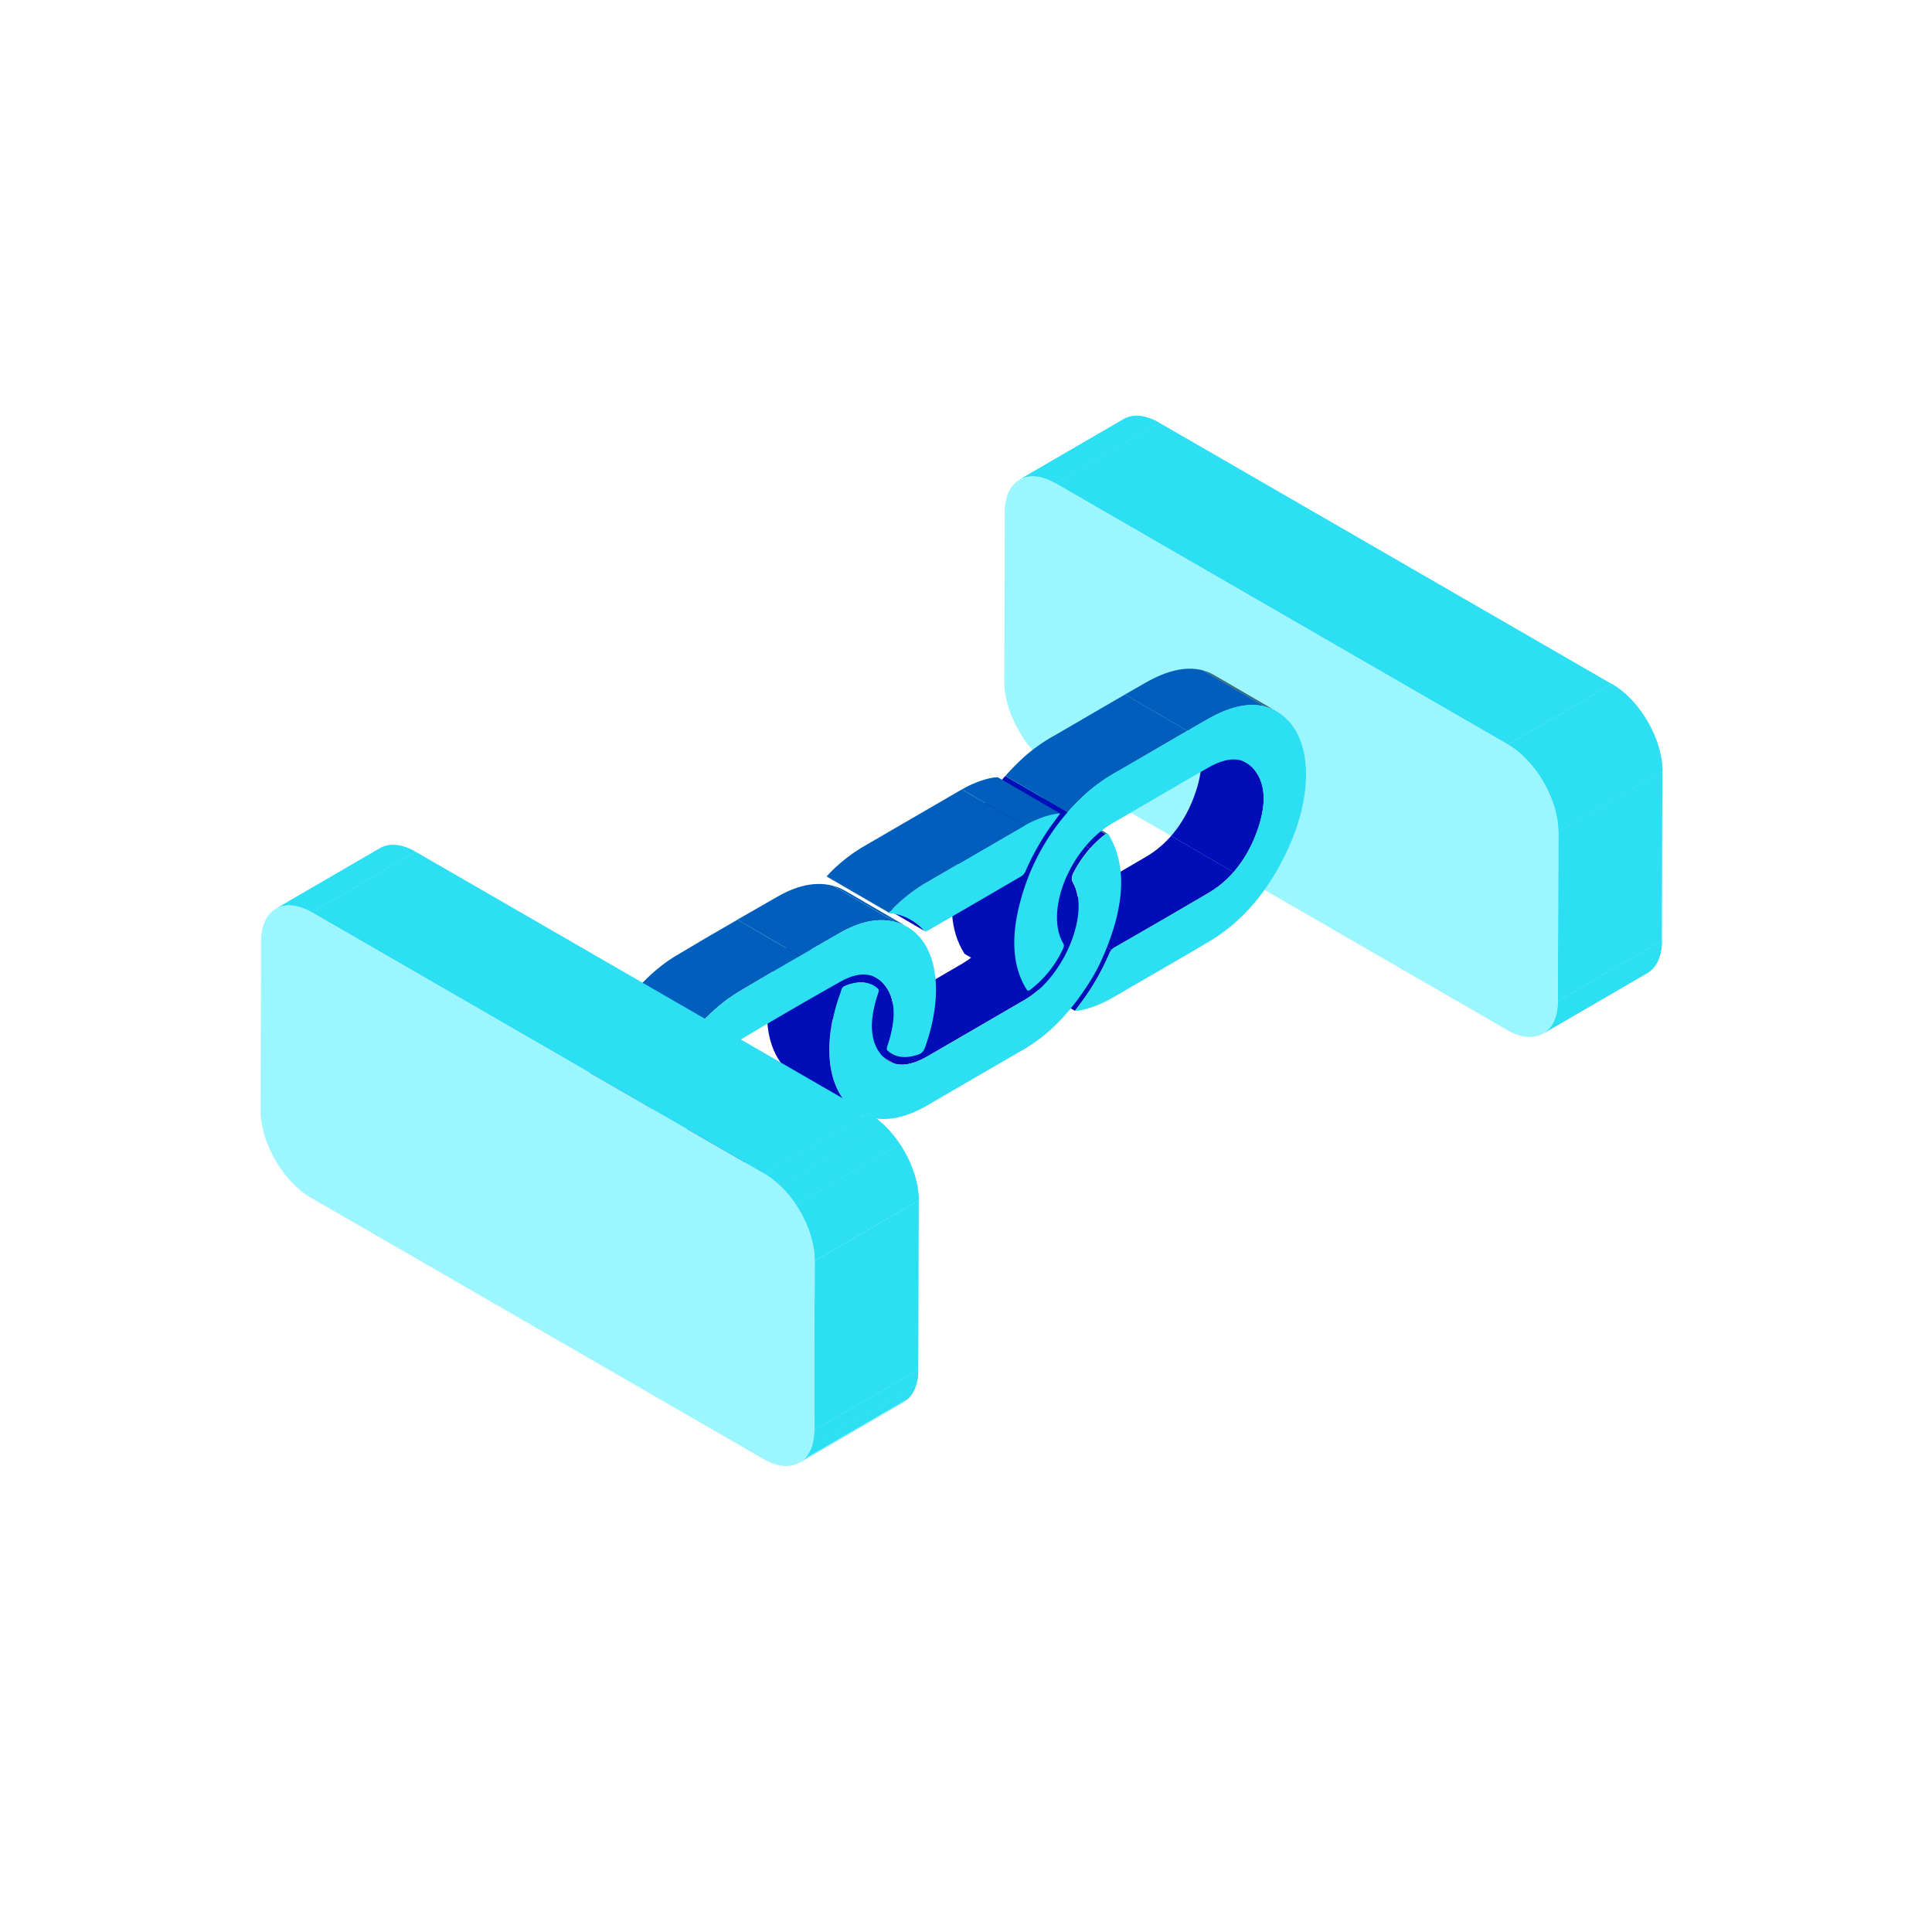 <svg id="Layer_1" data-name="Layer 1" xmlns="http://www.w3.org/2000/svg" xmlns:xlink="http://www.w3.org/1999/xlink" viewBox="0 0 1080 1080"><defs><style>.cls-1{fill:#2cdff2;}.cls-2{fill:none;}.cls-3{fill:#71ebff;}.cls-4{isolation:isolate;}.cls-5{clip-path:url(#clip-path);}.cls-6{clip-path:url(#clip-path-2);}.cls-7{clip-path:url(#clip-path-3);}.cls-8{fill:#9cf6ff;}.cls-9{clip-path:url(#clip-path-4);}.cls-10{fill:#000eb7;}.cls-11{clip-path:url(#clip-path-5);}.cls-12{fill:#005ebc;}.cls-13{fill:#356976;}.cls-14{clip-path:url(#clip-path-6);}.cls-15{fill:#376d7b;}.cls-16{clip-path:url(#clip-path-7);}.cls-17{clip-path:url(#clip-path-8);}.cls-18{clip-path:url(#clip-path-9);}.cls-19{clip-path:url(#clip-path-10);}.cls-20{clip-path:url(#clip-path-11);}.cls-21{clip-path:url(#clip-path-12);}.cls-22{clip-path:url(#clip-path-13);}.cls-23{clip-path:url(#clip-path-14);}.cls-24{clip-path:url(#clip-path-15);}.cls-25{clip-path:url(#clip-path-16);}.cls-26{clip-path:url(#clip-path-17);}.cls-27{clip-path:url(#clip-path-18);}.cls-28{clip-path:url(#clip-path-19);}.cls-29{clip-path:url(#clip-path-20);}.cls-30{clip-path:url(#clip-path-21);}.cls-31{clip-path:url(#clip-path-22);}.cls-32{clip-path:url(#clip-path-23);}</style><clipPath id="clip-path"><path class="cls-1" d="M569.83,268.18,628,234.37c5.13-3,12.24-2.56,20.09,2l-58.17,33.8C582.08,265.61,575,265.19,569.83,268.18Z"/></clipPath><clipPath id="clip-path-2"><path class="cls-1" d="M920.75,544l-58.16,33.8c5.06-2.94,8.2-9.2,8.23-18.09L929,525.87C929,534.76,925.82,541,920.75,544Z"/></clipPath><clipPath id="clip-path-3"><path class="cls-1" d="M843,416.23l58.16-33.8c15.59,9,28.2,30.82,28.15,48.74L871.09,465C871.14,447.05,858.53,425.23,843,416.23Z"/></clipPath><clipPath id="clip-path-4"><path class="cls-2" d="M662,406.24l34.9,20.28a16.41,16.41,0,0,1,4.93,4.57c6,8.11,6.12,20,.4,35s-14.87,26.21-26.61,33.11q-20.87,12.27-41.75,24.28l-10.78,6.22a6.73,6.73,0,0,0-3,3.58,133.77,133.77,0,0,1-15.57,27.07c-1.11,1.51-2.25,3-3.55,4.76L566,544.8c1.3-1.75,2.44-3.26,3.55-4.76A133.77,133.77,0,0,0,585.15,513a6.69,6.69,0,0,1,3-3.58l10.78-6.22q20.88-12.06,41.75-24.28c11.74-6.9,20.84-18,26.61-33.11s5.56-26.87-.4-35A16.37,16.37,0,0,0,662,406.24Z"/></clipPath><clipPath id="clip-path-5"><path class="cls-2" d="M678.66,377.34l34.9,20.28c-10-5.84-22.82-4.46-38,4.13q-5.91,3.35-11.82,6.77l-34.9-20.28q5.91-3.42,11.82-6.78C655.84,372.88,668.61,371.5,678.66,377.34Z"/></clipPath><clipPath id="clip-path-6"><path class="cls-2" d="M584.37,445.87l34.9,20.28a1.26,1.26,0,0,0-1.32.18L583.05,446A1.27,1.27,0,0,1,584.37,445.87Z"/></clipPath><clipPath id="clip-path-7"><path class="cls-2" d="M489.8,629.71l-34.9-20.28.08,0,34.9,20.28Z"/></clipPath><clipPath id="clip-path-8"><path class="cls-2" d="M496.79,593.26,461.89,573c5.51,3.2,12.65,2.36,21.16-2.51q5.61-3.21,11.23-6.45c14.56-8.41,29.12-16.95,43.69-25.4,21.83-12.66,36.59-48.34,26.95-65.44-1.09-1.95-.82-3.65.71-6.46a62.86,62.86,0,0,1,16.77-20.23,6,6,0,0,1,.65-.45L618,466.33a5.76,5.76,0,0,0-.65.44A63,63,0,0,0,600.53,487c-1.53,2.82-1.8,4.51-.71,6.46,9.64,17.11-5.12,52.79-27,65.44-14.57,8.45-29.13,17-43.69,25.4L518,590.75C509.44,595.62,502.3,596.46,496.79,593.26Z"/></clipPath><clipPath id="clip-path-9"><path class="cls-2" d="M574.39,553.67l-34.9-20.28a1.67,1.67,0,0,1-.51-.54c-7.83-12.51-9.17-29.29-3.06-50.83a123.63,123.63,0,0,1,37-59.35A95.46,95.46,0,0,1,589.74,411c13-7.54,26.09-15.23,39.13-22.76l34.9,20.28c-13,7.53-26.09,15.22-39.13,22.76A95.89,95.89,0,0,0,607.81,443a123.74,123.74,0,0,0-37,59.35c-6.11,21.54-4.77,38.32,3.06,50.83A1.57,1.57,0,0,0,574.39,553.67Z"/></clipPath><clipPath id="clip-path-10"><path class="cls-2" d="M477.37,625.7l-34.9-20.29a28.43,28.43,0,0,0,11.7,3.63.71.71,0,0,1,.28.09l34.9,20.29a.59.59,0,0,0-.28-.1A28.53,28.53,0,0,1,477.37,625.7Z"/></clipPath><clipPath id="clip-path-11"><path class="cls-2" d="M572.62,461.55l-34.9-20.28c6.88-4,15.22-6.79,20-6.79l34.9,20.28C587.84,454.77,579.5,457.58,572.62,461.55Z"/></clipPath><clipPath id="clip-path-12"><path class="cls-2" d="M517,520.55l-34.9-20.28a.33.33,0,0,1-.11-.09l34.9,20.28A.24.24,0,0,0,517,520.55Z"/></clipPath><clipPath id="clip-path-13"><path class="cls-2" d="M474.75,494.09l34.9,20.28a28.63,28.63,0,0,1,7.28,6.09L482,500.18A28.63,28.63,0,0,0,474.75,494.09Z"/></clipPath><clipPath id="clip-path-14"><path class="cls-2" d="M498.56,589.07l-34.9-20.28a14.2,14.2,0,0,1-2.32-1.7c-.72-.62-.65-1.39-.21-2.69,5.21-15.42,4.64-27.19-2.09-34.74a15.94,15.94,0,0,0-3.93-3.26L490,546.68a16.17,16.17,0,0,1,3.93,3.26c6.73,7.55,7.3,19.32,2.09,34.74-.44,1.3-.51,2.07.21,2.69A14.2,14.2,0,0,0,498.56,589.07Z"/></clipPath><clipPath id="clip-path-15"><path class="cls-2" d="M497.37,510.53l-34.9-20.28c-.07-.05-.13-.19-.33-.41L497,510.12A4.62,4.62,0,0,0,497.37,510.53Z"/></clipPath><clipPath id="clip-path-16"><path class="cls-2" d="M497,510.12l-34.9-20.28A91.68,91.68,0,0,1,482,473.62q27.86-16.23,55.69-32.35l34.9,20.28q-27.86,16.15-55.69,32.35A91.68,91.68,0,0,0,497,510.12Z"/></clipPath><clipPath id="clip-path-17"><path class="cls-2" d="M479.7,621.88,444.8,601.6C430.06,593,424,570.12,432.93,540.29c.71-2.35,1.66-4.73,2.36-7.09a3.43,3.43,0,0,1,1.57-2.23,4.11,4.11,0,0,1,.6-.28c6.25-2.49,11.57-2.64,15.89-.13l34.9,20.29c-4.32-2.52-9.64-2.37-15.89.12a5.5,5.5,0,0,0-.6.28,3.46,3.46,0,0,0-1.57,2.24c-.7,2.35-1.65,4.73-2.36,7.08C458.86,590.4,465,613.32,479.7,621.88Z"/></clipPath><clipPath id="clip-path-18"><path class="cls-2" d="M393.44,653.2l-34.9-20.28c5.74,3.34,13,2.39,21.18-2.35q26.53-15.35,53-30.82c1.05-.61,1.8-.87,2.45-.49l34.9,20.28c-.65-.37-1.4-.12-2.45.49q-26.46,15.44-53,30.82C406.41,655.59,399.18,656.54,393.44,653.2Z"/></clipPath><clipPath id="clip-path-19"><path class="cls-2" d="M472.42,497.94l34.9,20.28a26.25,26.25,0,0,0-4.08-1.92c-9.76-3.64-21-2.06-33.6,5.14q-11.26,6.43-22.54,12.93l-34.9-20.28q11.28-6.51,22.54-12.93c12.62-7.2,23.84-8.78,33.6-5.15A27.24,27.24,0,0,1,472.42,497.94Z"/></clipPath><clipPath id="clip-path-20"><path class="cls-2" d="M376.88,682.26,342,662a29.08,29.08,0,0,1-3.65-2.53c-13.13-10.66-16.4-29.47-9.71-55.54,7.42-28.93,27.07-56.45,49.45-69.8q17.06-10.2,34.13-20l34.9,20.28q-17.07,9.86-34.13,20c-22.38,13.35-42,40.87-49.45,69.8-6.69,26.07-3.42,44.88,9.71,55.54A29.08,29.08,0,0,0,376.88,682.26Z"/></clipPath><clipPath id="clip-path-21"><path class="cls-3" d="M154.17,508l58.16-33.8c5.14-3,12.25-2.56,20.09,2L174.26,510C166.41,505.45,159.3,505,154.17,508Z"/></clipPath><clipPath id="clip-path-22"><path class="cls-3" d="M505.09,783.79,446.92,817.6c5.07-3,8.21-9.2,8.24-18.1l58.16-33.8C513.3,774.59,510.16,780.85,505.09,783.79Z"/></clipPath><clipPath id="clip-path-23"><path class="cls-3" d="M427.28,656.06l58.17-33.8c15.59,9,28.19,30.82,28.14,48.74l-58.17,33.81C455.48,686.88,442.87,665.06,427.28,656.06Z"/></clipPath></defs><g class="cls-4"><g class="cls-4"><path class="cls-1" d="M569.83,268.18,628,234.37c5.13-3,12.24-2.56,20.09,2l-58.17,33.8C582.08,265.61,575,265.19,569.83,268.18Z"/><g class="cls-5"><g class="cls-4"><path class="cls-1" d="M569.83,268.18,628,234.37c5.13-3,12.24-2.56,20.09,2l-58.17,33.8c-7.84-4.53-15-4.95-20.09-2"/></g></g></g><g class="cls-4"><path class="cls-1" d="M920.75,544l-58.16,33.8c5.06-2.94,8.2-9.2,8.23-18.09L929,525.87C929,534.76,925.82,541,920.75,544Z"/><g class="cls-6"><g class="cls-4"><path class="cls-1" d="M870.82,559.67,929,525.87a29.86,29.86,0,0,1-1.09,8.22l-58.17,33.8a29.86,29.86,0,0,0,1.09-8.22"/><path class="cls-1" d="M869.73,567.89l58.17-33.8a17.56,17.56,0,0,1-4.39,7.75l-58.16,33.81a17.74,17.74,0,0,0,4.38-7.76"/><path class="cls-1" d="M865.35,575.65l58.16-33.81a13.71,13.71,0,0,1-2.76,2.12l-58.16,33.8a13.94,13.94,0,0,0,2.76-2.11"/></g></g></g><polygon class="cls-1" points="871.09 464.97 929.25 431.17 928.99 525.87 870.82 559.67 871.09 464.97"/><polygon class="cls-1" points="589.92 270.14 648.09 236.34 901.12 382.43 842.95 416.23 589.92 270.14"/><g class="cls-4"><path class="cls-1" d="M843,416.23l58.16-33.8c15.59,9,28.2,30.82,28.15,48.74L871.09,465C871.14,447.05,858.53,425.23,843,416.23Z"/><g class="cls-7"><g class="cls-4"><path class="cls-1" d="M843,416.23l58.16-33.8A46.3,46.3,0,0,1,910,389.2L851.84,423a47,47,0,0,0-8.89-6.78"/><path class="cls-1" d="M851.84,423,910,389.2a63.27,63.27,0,0,1,8.74,10.53l-58.17,33.8A62.74,62.74,0,0,0,851.84,423"/><path class="cls-1" d="M860.57,433.53l58.17-33.8c6.44,9.67,10.54,21.19,10.52,31.44L871.09,465c0-10.25-4.08-21.77-10.52-31.44"/></g></g></g><path class="cls-8" d="M843,416.23c15.58,9,28.19,30.82,28.14,48.74l-.27,94.7c-.05,17.91-12.74,25.13-28.32,16.13l-253-146.09c-15.59-9-28.19-30.82-28.14-48.73l.27-94.69c0-17.93,12.73-25.14,28.32-16.15Z"/></g><g class="cls-4"><g class="cls-4"><g class="cls-9"><g class="cls-4"><path class="cls-10" d="M600.93,565.08,566,544.8c1.3-1.75,2.44-3.26,3.55-4.76A133.77,133.77,0,0,0,585.15,513a8.19,8.19,0,0,1,1.33-2.24L621.38,531a8.19,8.19,0,0,0-1.33,2.24,133.77,133.77,0,0,1-15.57,27.07c-1.11,1.51-2.25,3-3.55,4.76"/><path class="cls-10" d="M621.38,531l-34.9-20.28a6.43,6.43,0,0,1,1.67-1.34l10.78-6.22q20.88-12.06,41.75-24.28a56.44,56.44,0,0,0,14-11.62l34.9,20.28a56.44,56.44,0,0,1-14,11.62q-20.87,12.27-41.75,24.28l-10.78,6.22a6.43,6.43,0,0,0-1.67,1.34"/><path class="cls-10" d="M689.56,487.55l-34.9-20.28a70.6,70.6,0,0,0,12.63-21.49c5.72-15,5.56-26.87-.4-35a16.37,16.37,0,0,0-4.93-4.56l34.9,20.28a16.41,16.41,0,0,1,4.93,4.57c6,8.11,6.12,20,.4,35a70.6,70.6,0,0,1-12.63,21.49"/></g></g></g><g class="cls-4"><g class="cls-11"><g class="cls-4"><path class="cls-12" d="M663.77,408.52l-34.9-20.28q5.91-3.42,11.82-6.78c12.13-6.87,22.73-9.12,31.63-6.75L707.22,395c-8.9-2.37-19.5-.12-31.63,6.76q-5.91,3.35-11.82,6.77"/><path class="cls-13" d="M707.22,395l-34.9-20.28a25.44,25.44,0,0,1,6.34,2.63l34.9,20.28a25.83,25.83,0,0,0-6.34-2.63"/></g></g></g><g class="cls-4"><g class="cls-14"><g class="cls-4"><path class="cls-15" d="M618,466.33,583.05,446a1.51,1.51,0,0,1,1.1-.26l34.9,20.28a1.48,1.48,0,0,0-1.1.27"/><path class="cls-10" d="M619.05,466.06l-34.9-20.28a.85.85,0,0,1,.22.09l34.9,20.28a.85.85,0,0,0-.22-.09"/></g></g></g><g class="cls-4"><g class="cls-16"><g class="cls-4"><path class="cls-13" d="M489.8,629.71l-34.9-20.28.08,0,34.9,20.28-.08,0"/></g></g></g><g class="cls-4"><g class="cls-17"><g class="cls-4"><path class="cls-13" d="M496.79,593.26,461.89,573a13.88,13.88,0,0,0,3.4,1.41l34.9,20.28a13.88,13.88,0,0,1-3.4-1.41"/><path class="cls-10" d="M500.19,594.67l-34.9-20.28c4.94,1.31,10.9,0,17.76-3.92q5.61-3.21,11.23-6.45c14.56-8.41,29.12-16.95,43.69-25.4a51.86,51.86,0,0,0,12.84-10.85l34.9,20.29a52.21,52.21,0,0,1-12.84,10.84c-14.57,8.45-29.13,17-43.69,25.4L518,590.75c-6.86,3.93-12.82,5.23-17.76,3.92"/><path class="cls-10" d="M585.71,548.06l-34.9-20.29c14.18-16.19,21.7-41.14,14.11-54.59-1.09-1.95-.82-3.65.71-6.46a70.18,70.18,0,0,1,8.72-12.66l34.9,20.28A70.53,70.53,0,0,0,600.53,487c-1.53,2.82-1.8,4.51-.71,6.46,7.59,13.46.07,38.4-14.11,54.6"/><path class="cls-10" d="M609.25,474.34l-34.9-20.28a55.73,55.73,0,0,1,8-7.57,6,6,0,0,1,.65-.45L618,466.33a5.76,5.76,0,0,0-.65.44,55.73,55.73,0,0,0-8,7.57"/></g></g></g><g class="cls-4"><g class="cls-18"><g class="cls-4"><path class="cls-10" d="M574.39,553.67l-34.9-20.28a1.67,1.67,0,0,1-.51-.54c-7.83-12.51-9.17-29.29-3.06-50.83a123.37,123.37,0,0,1,26-48.25l34.9,20.28a123.37,123.37,0,0,0-26,48.25c-6.11,21.54-4.77,38.32,3.06,50.83a1.57,1.57,0,0,0,.51.54"/><path class="cls-12" d="M596.85,454.05,562,433.77a130.46,130.46,0,0,1,11-11.1A95.46,95.46,0,0,1,589.74,411c13-7.54,26.09-15.23,39.13-22.76l34.9,20.28c-13,7.53-26.09,15.22-39.13,22.76A95.89,95.89,0,0,0,607.81,443a133.36,133.36,0,0,0-11,11.1"/></g></g></g><path class="cls-1" d="M663.77,408.52q5.91-3.42,11.82-6.77c18.49-10.48,33.42-10.23,44.21.78,13.49,13.75,13.69,42.18.59,71.17-10.76,23.84-25.76,41.54-44.56,52.68-12.84,7.62-25.67,15-38.51,22.42-4.87,2.82-9.73,5.68-14.6,8.49-7,4.06-13.89,6.81-20.5,7.76-.36.05-.69,0-1.29,0,1.3-1.75,2.44-3.25,3.55-4.76a133.77,133.77,0,0,0,15.57-27.07,6.73,6.73,0,0,1,3-3.58l10.78-6.22q20.88-12,41.75-24.28c11.74-6.9,20.84-18,26.61-33.11s5.56-26.86-.4-35-14.94-8.44-26.39-1.89q-5.16,2.94-10.32,5.93c-14.47,8.35-28.94,16.85-43.41,25.27-23.37,13.59-37.84,49-27.33,67,.53.92.54,1.73-.23,3.32a61.2,61.2,0,0,1-17.9,22.41,4.21,4.21,0,0,1-.61.42,1.09,1.09,0,0,1-1.72-.39c-7.83-12.51-9.17-29.29-3.06-50.83a123.74,123.74,0,0,1,37-59.35,95.89,95.89,0,0,1,16.83-11.67C637.68,423.74,650.73,416.05,663.77,408.52Z"/><g class="cls-4"><g class="cls-19"><g class="cls-4"><path class="cls-10" d="M477.37,625.7l-34.9-20.29a26.76,26.76,0,0,0,6.59,2.72L484,628.41a27.13,27.13,0,0,1-6.59-2.71"/><path class="cls-10" d="M484,628.41l-34.9-20.28a33.22,33.22,0,0,0,5.11.91h.09l34.9,20.28h-.09a32.06,32.06,0,0,1-5.11-.91"/><path class="cls-13" d="M489.16,629.33l-34.9-20.28.19.08,34.9,20.29-.19-.09"/></g></g></g><g class="cls-4"><g class="cls-20"><path class="cls-12" d="M572.62,461.55l-34.9-20.28c6.88-4,15.22-6.79,20-6.79l34.9,20.28c-4.81,0-13.15,2.82-20,6.79"/></g></g><g class="cls-4"><g class="cls-21"><g class="cls-4"><path class="cls-13" d="M517,520.55l-34.9-20.28a.33.33,0,0,1-.11-.09l34.9,20.28a.24.24,0,0,0,.11.09"/></g></g></g><g class="cls-4"><g class="cls-22"><g class="cls-4"><path class="cls-10" d="M516.93,520.46,482,500.18a28.63,28.63,0,0,0-7.28-6.09l34.9,20.28a28.63,28.63,0,0,1,7.28,6.09"/></g></g></g><g class="cls-4"><g class="cls-23"><path class="cls-10" d="M498.56,589.07l-34.9-20.28a14.2,14.2,0,0,1-2.32-1.7c-.72-.62-.65-1.39-.21-2.69,5.21-15.42,4.64-27.19-2.09-34.74a15.94,15.94,0,0,0-3.93-3.26L490,546.68a16.17,16.17,0,0,1,3.93,3.26c6.73,7.55,7.3,19.32,2.09,34.74-.44,1.3-.51,2.07.21,2.69a14.2,14.2,0,0,0,2.32,1.7"/></g></g><path class="cls-1" d="M572.62,461.55c6.88-4,15.22-6.78,20-6.79-1.85,2.53-3.62,4.88-5.33,7.28a143.11,143.11,0,0,0-14.2,25.35,6,6,0,0,1-1.81,2.22q-26.37,15.4-52.72,30.66c-.57.33-1.4.52-1.66.19a28.65,28.65,0,0,0-19.53-9.92c-.09,0-.13-.16-.36-.42a91.68,91.68,0,0,1,19.89-16.22Q544.79,477.67,572.62,461.55Z"/><g class="cls-4"><g class="cls-24"><g class="cls-4"><path class="cls-13" d="M497.37,510.53l-34.9-20.28c-.07-.05-.13-.19-.33-.41L497,510.12a4.62,4.62,0,0,0,.33.41"/></g></g></g><g class="cls-4"><g class="cls-25"><path class="cls-12" d="M497,510.12l-34.9-20.28A91.68,91.68,0,0,1,482,473.62q27.86-16.23,55.69-32.35l34.9,20.28q-27.86,16.15-55.69,32.35A91.68,91.68,0,0,0,497,510.12"/></g></g><path class="cls-1" d="M618,466.33c.92-.54,1.44-.33,1.93.52,10.4,17.69,8.8,41.22-4.44,70.4-1.36,3-3,5.91-4.17,8.08-11.23,18.89-24,32.54-39,41.26Q545.1,602.37,518,618.14c-38.51,22.24-65-8.2-50.12-57.57.71-2.35,1.66-4.73,2.36-7.08a3.46,3.46,0,0,1,1.57-2.24,5.5,5.5,0,0,1,.6-.28c7.41-3,13.51-2.61,18.19,1.54.81.74.7,1.55.18,3.06-4.83,14.37-4.56,25.73,1.26,33.34s14.71,8.28,26,1.84l11.23-6.45c14.56-8.41,29.12-16.95,43.69-25.4,21.83-12.65,36.59-48.33,27-65.44-1.09-1.95-.82-3.64.71-6.46a63,63,0,0,1,16.77-20.23A5.76,5.76,0,0,1,618,466.33Z"/><g class="cls-4"><g class="cls-26"><g class="cls-4"><path class="cls-10" d="M479.7,621.88,444.8,601.6C430.06,593,424,570.12,432.93,540.29c.71-2.35,1.66-4.73,2.36-7.09a4.16,4.16,0,0,1,.82-1.62L471,551.86a4.14,4.14,0,0,0-.82,1.63c-.7,2.35-1.65,4.73-2.36,7.08-9,29.83-2.87,52.75,11.87,61.31"/><path class="cls-10" d="M471,551.86l-34.9-20.28a2.91,2.91,0,0,1,.75-.61,4.11,4.11,0,0,1,.6-.28c4.77-1.91,9-2.44,12.66-1.46L485,549.51c-3.65-1-7.89-.44-12.66,1.46a5.5,5.5,0,0,0-.6.28,3.14,3.14,0,0,0-.75.61"/><path class="cls-10" d="M485,549.51l-34.9-20.28a13.18,13.18,0,0,1,3.23,1.33l34.9,20.28a13.18,13.18,0,0,0-3.23-1.33"/></g></g></g><g class="cls-4"><g class="cls-27"><g class="cls-4"><path class="cls-13" d="M393.44,653.2l-34.9-20.28a14.73,14.73,0,0,0,3.54,1.47L397,654.67a14.73,14.73,0,0,1-3.54-1.47"/><path class="cls-10" d="M397,654.67l-34.9-20.28c5.07,1.35,11,0,17.64-3.82q26.53-15.35,53-30.82a3,3,0,0,1,2.13-.62l34.9,20.28a3,3,0,0,0-2.13.62q-26.46,15.44-53,30.82c-6.6,3.81-12.57,5.17-17.64,3.82"/><path class="cls-13" d="M469.73,619.41l-34.9-20.28a1.44,1.44,0,0,1,.32.13l34.9,20.28a1.44,1.44,0,0,0-.32-.13"/></g></g></g><g class="cls-4"><g class="cls-28"><g class="cls-4"><path class="cls-12" d="M447.1,534.37l-34.9-20.28q11.28-6.51,22.54-12.93c11.45-6.54,21.76-8.44,30.86-6l34.9,20.28c-9.1-2.42-19.41-.51-30.86,6q-11.26,6.43-22.54,12.93"/><path class="cls-12" d="M500.5,515.42l-34.9-20.28c.92.25,1.84.54,2.74.87a27.24,27.24,0,0,1,4.08,1.93l34.9,20.28a26.25,26.25,0,0,0-4.08-1.92c-.9-.34-1.82-.63-2.74-.88"/></g></g></g><g class="cls-4"><g class="cls-29"><path class="cls-12" d="M376.88,682.26,342,662a29.08,29.08,0,0,1-3.65-2.53c-13.13-10.66-16.4-29.47-9.71-55.54a125.84,125.84,0,0,1,26.75-50.42l34.9,20.28a125.9,125.9,0,0,0-26.75,50.42c-6.69,26.07-3.42,44.88,9.71,55.54a29.08,29.08,0,0,0,3.65,2.53"/><path class="cls-12" d="M390.27,573.77l-34.9-20.28a96.2,96.2,0,0,1,22.7-19.38q17.06-10.2,34.13-20l34.9,20.28q-17.07,9.86-34.13,20a96.43,96.43,0,0,0-22.7,19.38"/></g></g><path class="cls-1" d="M447.1,534.37q11.28-6.51,22.54-12.93c12.62-7.2,23.84-8.78,33.6-5.14,19.9,7.41,25.65,36,14,68.82-.72,2-1.47,3.13-2.7,3.83a5.65,5.65,0,0,1-1.11.5c-7,2.42-12.74,1.87-17.16-2.08-.72-.62-.65-1.39-.21-2.69,5.21-15.42,4.64-27.19-2.09-34.74-5.74-6.44-14-6.92-24.19-1.18q-11.56,6.53-23.13,13.2-16.29,9.4-32.56,19.15c-13.24,7.94-22.86,21-27.75,38C381.48,635.81,384,647.29,393,653c5.81,3.63,13.19,2.75,21.6-2.1q26.53-15.35,53-30.82c1.31-.76,2.16-1,2.92-.07a27,27,0,0,0,18.55,9.36c.26,0,.45.24.81.43a85.06,85.06,0,0,1-18.46,15.37c-13.19,7.75-26.38,15.56-39.56,23.17-6.16,3.55-12.32,7.07-18.48,10.51-16.19,9.06-29.78,9.35-40.15.93-13.13-10.66-16.4-29.47-9.71-55.54,7.42-28.93,27.07-56.45,49.45-69.8Q430,544.19,447.1,534.37Z"/></g><g class="cls-4"><g class="cls-4"><path class="cls-3" d="M154.17,508l58.16-33.8c5.14-3,12.25-2.56,20.09,2L174.26,510C166.41,505.45,159.3,505,154.17,508Z"/><g class="cls-30"><g class="cls-4"><path class="cls-1" d="M154.17,508l58.16-33.8c5.14-3,12.25-2.56,20.09,2L174.26,510c-7.85-4.53-15-5-20.09-2"/></g></g></g><g class="cls-4"><path class="cls-3" d="M505.09,783.79,446.92,817.6c5.07-3,8.21-9.2,8.24-18.1l58.16-33.8C513.3,774.59,510.16,780.85,505.09,783.79Z"/><g class="cls-31"><g class="cls-4"><path class="cls-1" d="M455.16,799.5l58.16-33.8a30.33,30.33,0,0,1-1.08,8.23l-58.17,33.8a29.88,29.88,0,0,0,1.09-8.23"/><path class="cls-1" d="M454.07,807.73l58.17-33.8a17.87,17.87,0,0,1-4.39,7.75l-58.17,33.8a17.62,17.62,0,0,0,4.39-7.75"/><path class="cls-3" d="M449.68,815.48l58.17-33.8a13.3,13.3,0,0,1-2.76,2.11L446.92,817.6a13.71,13.71,0,0,0,2.76-2.12"/></g></g></g><polygon class="cls-1" points="455.42 704.81 513.59 671 513.32 765.7 455.16 799.5 455.42 704.81"/><polygon class="cls-1" points="174.25 509.98 232.42 476.18 485.45 622.26 427.28 656.06 174.25 509.98"/><g class="cls-4"><path class="cls-3" d="M427.28,656.06l58.17-33.8c15.59,9,28.19,30.82,28.14,48.74l-58.17,33.81C455.48,686.88,442.87,665.06,427.28,656.06Z"/><g class="cls-32"><g class="cls-4"><path class="cls-1" d="M427.28,656.06l58.17-33.8a47.09,47.09,0,0,1,8.89,6.78l-58.17,33.8a46.77,46.77,0,0,0-8.89-6.78"/><path class="cls-1" d="M436.17,662.84,494.34,629a62.66,62.66,0,0,1,8.73,10.52l-58.16,33.81a62.87,62.87,0,0,0-8.74-10.53"/><path class="cls-1" d="M444.91,673.37l58.16-33.81c6.44,9.67,10.55,21.2,10.52,31.44l-58.17,33.81c0-10.25-4.07-21.77-10.51-31.44"/></g></g></g><path class="cls-8" d="M427.28,656.06c15.59,9,28.2,30.82,28.14,48.75l-.26,94.69c-.05,17.91-12.74,25.13-28.33,16.13l-253-146.09c-15.58-9-28.19-30.81-28.14-48.72l.27-94.7C146,508.2,158.67,501,174.26,510Z"/></g></svg>
